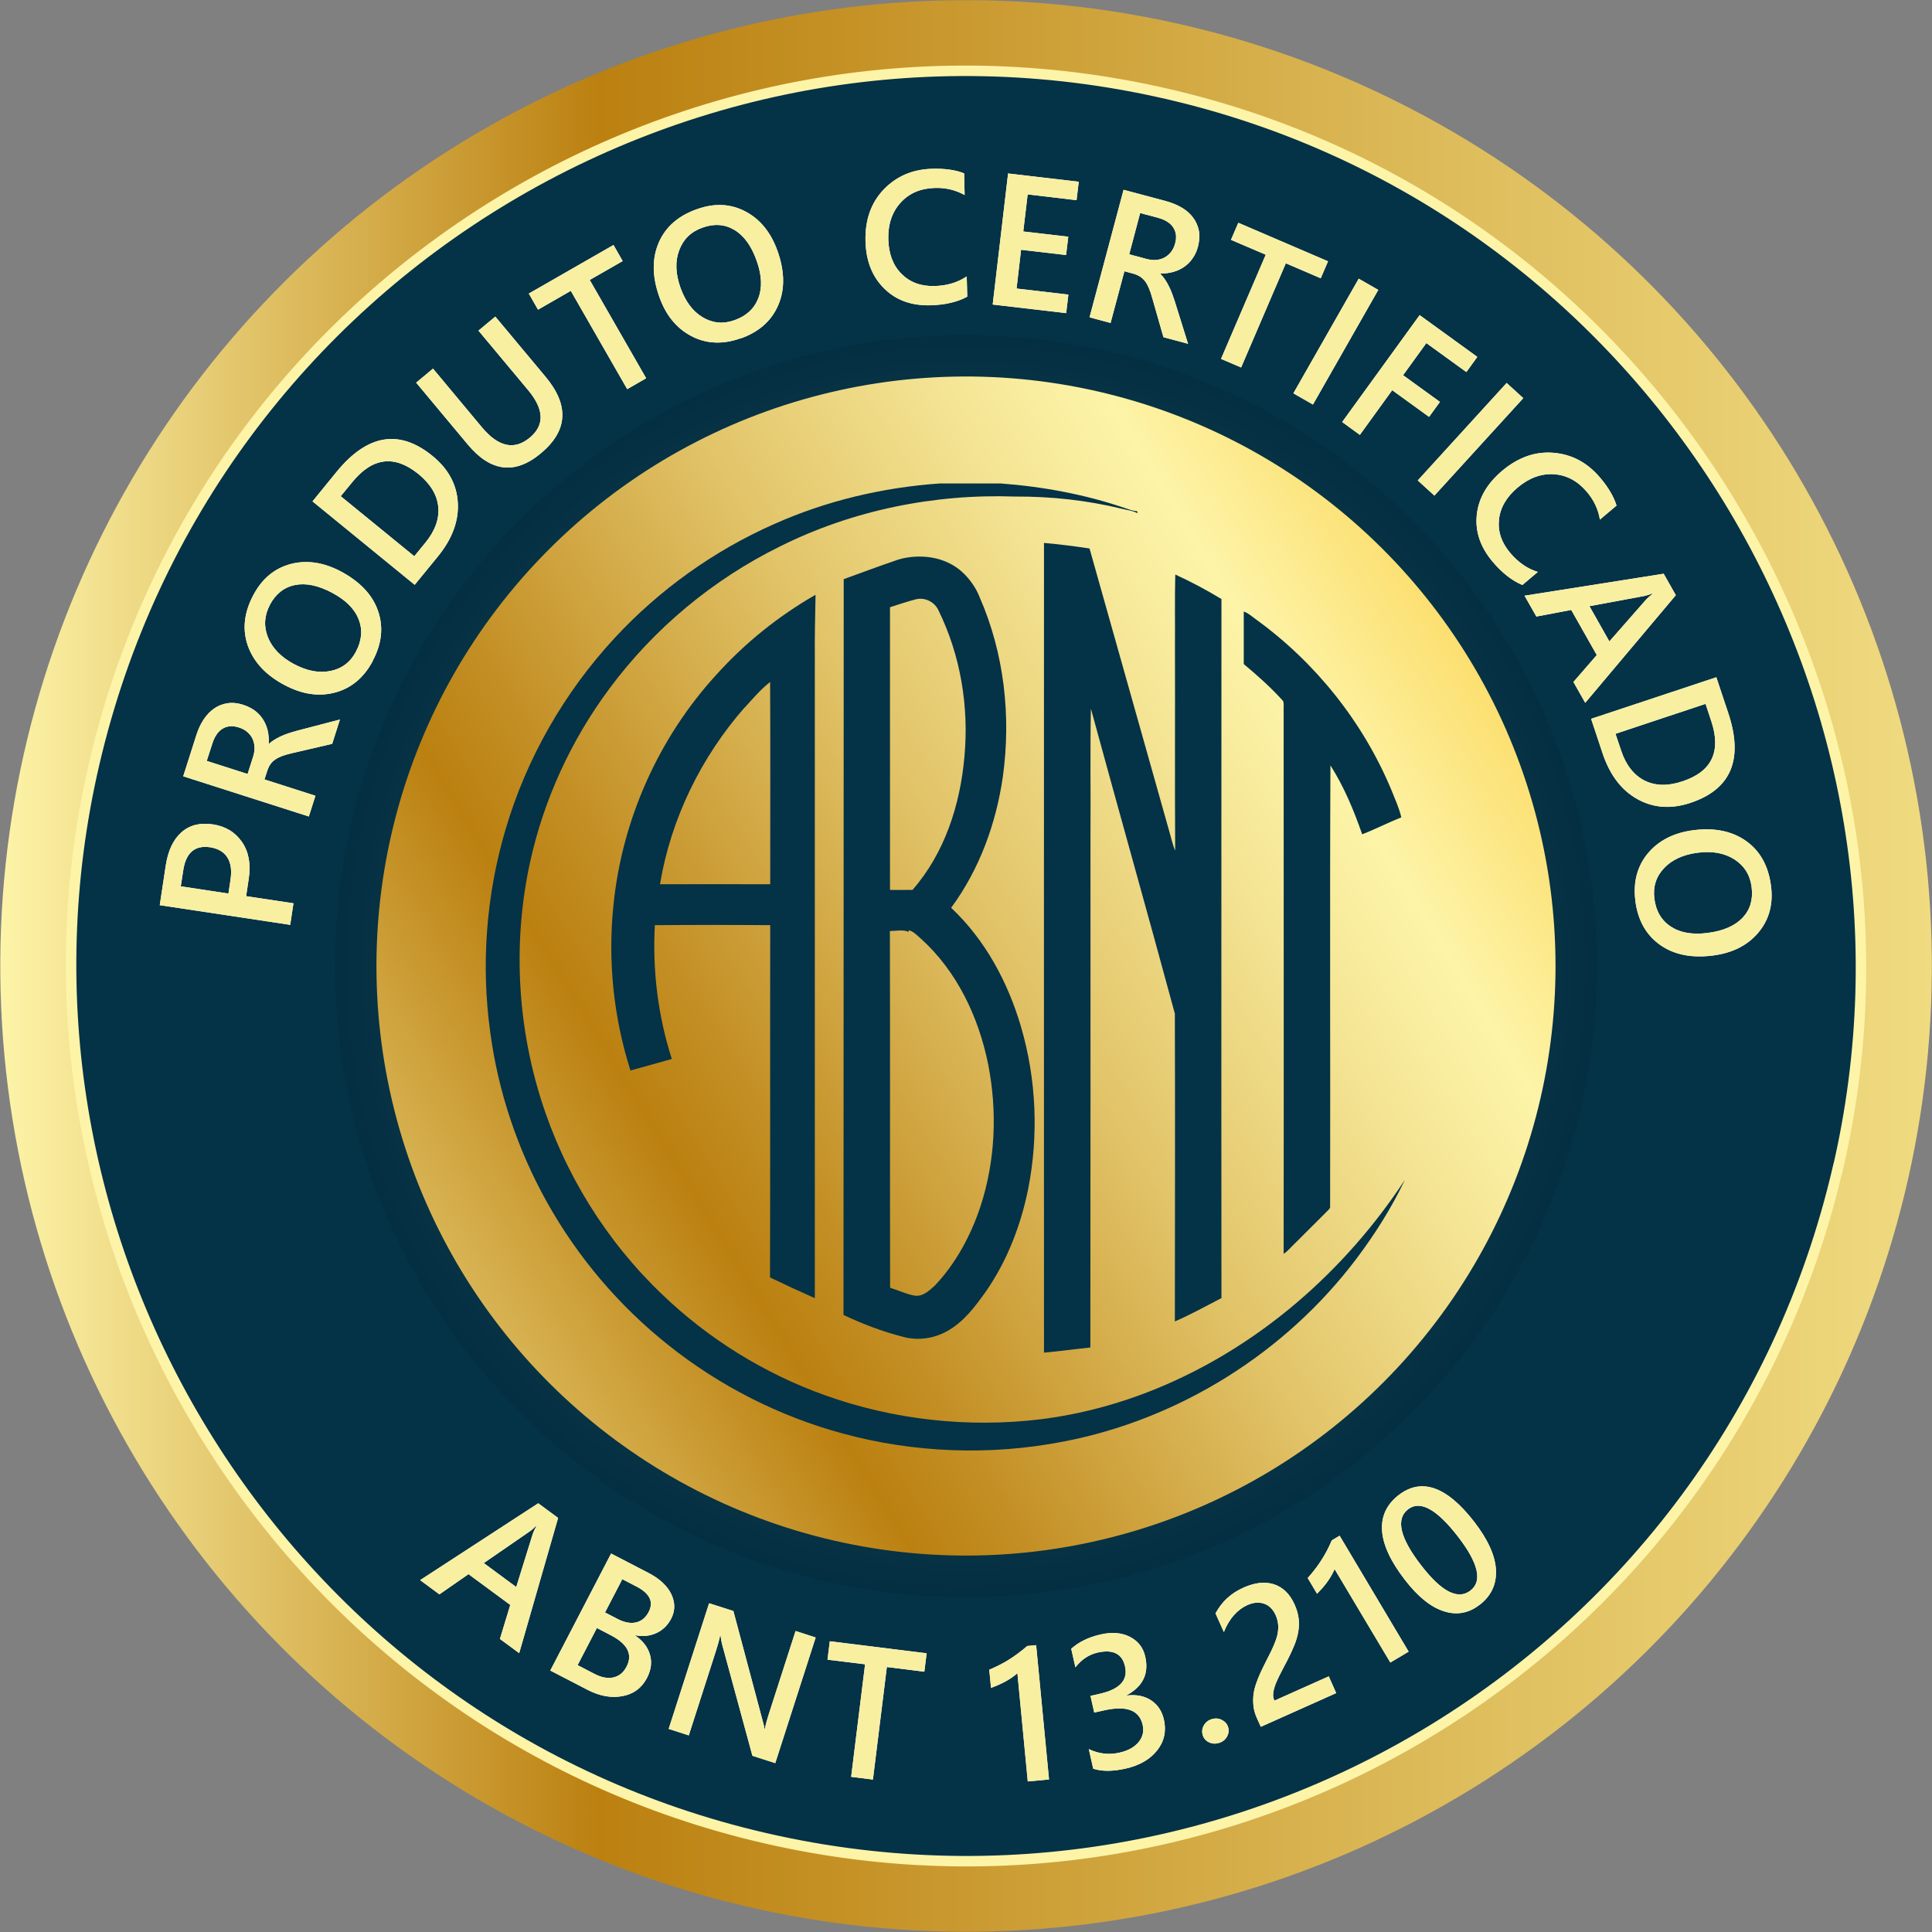 <?xml version="1.0" encoding="UTF-8"?> <svg xmlns="http://www.w3.org/2000/svg" xmlns:xlink="http://www.w3.org/1999/xlink" viewBox="0 0 184.54 184.54"><rect x="0" y="0" width="184.54" height="184.54" fill="#808080" stroke="none"/><defs><linearGradient id="linear-gradient" x1="0" y1="92.27" x2="184.54" y2="92.27" gradientTransform="translate(2.51 -2.44) rotate(1.54)" gradientUnits="userSpaceOnUse"><stop offset="0" stop-color="#fdf4a8"></stop><stop offset=".31" stop-color="#bb8010"></stop><stop offset=".72" stop-color="#dbb856"></stop><stop offset="1" stop-color="#f0db81"></stop></linearGradient><radialGradient id="radial-gradient" cx="92.27" cy="92.27" fx="92.27" fy="92.27" r="85.99" gradientUnits="userSpaceOnUse"><stop offset="0" stop-color="#fdf4a8"></stop><stop offset=".72" stop-color="#fdf4a8"></stop></radialGradient><radialGradient id="Gradiente_sem_nome_2" data-name="Gradiente sem nome 2" cx="92.27" cy="92.27" fx="92.27" fy="92.27" r="60.27" gradientTransform="translate(31.64 -23.28) rotate(17.31)" gradientUnits="userSpaceOnUse"><stop offset="0" stop-color="#fff" stop-opacity="0"></stop><stop offset="1" stop-color="#04202b"></stop></radialGradient><linearGradient id="linear-gradient-2" x1="161.85" y1="49.77" x2="19.6" y2="136.66" gradientTransform="translate(29.21 -21.97) rotate(16.1)" gradientUnits="userSpaceOnUse"><stop offset="0" stop-color="#fabf1b"></stop><stop offset=".25" stop-color="#fdf4a8"></stop><stop offset=".32" stop-color="#f5e696"></stop><stop offset=".46" stop-color="#e2c469"></stop><stop offset=".64" stop-color="#c28d22"></stop><stop offset=".69" stop-color="#bb8010"></stop><stop offset="1" stop-color="#fdf4a8"></stop></linearGradient></defs><g><g id="Camada_1" data-name="Camada 1"><circle cx="92.27" cy="92.27" r="92.25" transform="translate(-2.44 2.51) rotate(-1.54)" fill="url(#linear-gradient)"></circle><path d="M177.6,91.96c.01,3.5-.18,6.97-.58,10.36-.45,3.82-1.15,7.57-2.1,11.22-.4,1.57-.84,3.12-1.33,4.65h0c-.9,2.85-1.95,5.64-3.14,8.34-2.58,5.88-5.81,11.41-9.58,16.51-3.21,4.33-6.82,8.34-10.77,11.97-15.13,13.95-35.32,22.5-57.51,22.58-22.22.08-42.49-8.34-57.72-22.21-3.92-3.56-7.49-7.48-10.69-11.71-5.97-7.9-10.6-16.85-13.54-26.55-1.38-4.53-2.39-9.21-3.01-14.02-.44-3.45-.67-6.97-.68-10.54C6.77,45.44,44.84,7.11,91.97,6.94c47.12-.17,85.46,37.89,85.63,85.02Z" fill="#043247"></path><path d="M175.54,111.6c-10.99,47.25-58.94,75.88-105.75,63.15C25.68,162.75-1.36,117.47,9,72.94,19.99,25.7,67.94-2.94,114.75,9.79c44.11,12,71.15,57.28,60.8,101.81Z" fill="none" stroke="url(#radial-gradient)" stroke-miterlimit="10"></path><circle cx="92.27" cy="92.27" r="60.27" transform="translate(-23.28 31.64) rotate(-17.31)" fill="url(#Gradiente_sem_nome_2)" opacity=".18"></circle><circle cx="92.27" cy="92.27" r="56.31" transform="translate(-21.97 29.21) rotate(-16.1)" fill="url(#linear-gradient-2)"></circle><g><g><path d="M23.51,85.6l4.52.68-.31,2.06-12.46-1.88.57-3.78c.22-1.43.72-2.49,1.5-3.18s1.78-.94,2.99-.76c1.21.18,2.14.74,2.79,1.68.65.94.86,2.11.65,3.51l-.25,1.66ZM17.27,84.66l4.55.69.2-1.34c.13-.89.03-1.59-.31-2.12-.34-.53-.89-.84-1.63-.96-1.47-.22-2.33.52-2.58,2.22l-.23,1.5Z" fill="#fff"></path><path d="M32.47,68.72l-.74,2.33-3.83.89c-.35.08-.66.17-.92.26-.26.1-.49.21-.68.34s-.35.28-.47.46c-.13.18-.23.4-.31.65l-.26.8,4.87,1.56-.63,1.98-12-3.84,1.26-3.95c.18-.56.41-1.06.7-1.49.29-.43.62-.78,1-1.04.38-.26.81-.43,1.28-.5.47-.07.97-.02,1.51.16.42.14.79.32,1.11.56.31.24.57.52.77.84.2.32.35.67.44,1.06.09.39.12.8.1,1.25h.03c.19-.17.39-.31.59-.43.2-.11.4-.22.6-.31s.43-.18.67-.26c.24-.08.52-.16.84-.25l4.06-1.06ZM19.75,72.68l3.9,1.25.53-1.66c.1-.31.14-.61.13-.9-.01-.29-.08-.56-.19-.81-.12-.25-.29-.46-.51-.65-.22-.19-.49-.33-.81-.43-.57-.18-1.08-.15-1.52.11-.44.26-.77.73-.99,1.41l-.54,1.67Z" fill="#fff"></path><path d="M35.61,63.13c-.85,1.6-2.06,2.61-3.61,3.02s-3.16.17-4.83-.72c-1.79-.95-2.95-2.21-3.5-3.76-.54-1.55-.36-3.17.54-4.85.83-1.56,2.02-2.54,3.56-2.95,1.54-.4,3.15-.16,4.82.73,1.81.97,2.99,2.22,3.52,3.76s.36,3.13-.51,4.76ZM25.78,57.78c-.54,1.02-.6,2.05-.19,3.09.42,1.04,1.25,1.9,2.49,2.56,1.24.66,2.4.88,3.48.66,1.09-.22,1.9-.83,2.43-1.83.57-1.07.66-2.1.27-3.1-.39-1-1.23-1.84-2.52-2.53-1.33-.71-2.51-.96-3.56-.75-1.04.21-1.84.84-2.4,1.89Z" fill="#fff"></path><path d="M39.61,55.86l-9.76-7.97,2.3-2.82c2.94-3.6,6-4.1,9.17-1.51,1.51,1.23,2.31,2.72,2.41,4.46.1,1.75-.54,3.46-1.91,5.14l-2.21,2.7ZM32.55,47.4l7.02,5.73,1.06-1.29c.93-1.14,1.34-2.28,1.23-3.43-.11-1.14-.74-2.18-1.88-3.12-2.28-1.86-4.39-1.61-6.32.75l-1.11,1.35Z" fill="#fff"></path><path d="M52.12,36c2.27,2.72,2.12,5.15-.46,7.3-2.46,2.06-4.79,1.78-6.97-.83l-4.94-5.92,1.61-1.34,4.66,5.59c1.58,1.9,3.11,2.23,4.59,1,1.42-1.19,1.37-2.69-.16-4.53l-4.75-5.69,1.61-1.34,4.81,5.76Z" fill="#fff"></path><path d="M59.47,24.94l-3.14,1.8,5.39,9.39-1.81,1.04-5.39-9.39-3.13,1.8-.88-1.54,8.09-4.64.88,1.54Z" fill="#fff"></path><path d="M70.73,32.32c-1.71.6-3.28.53-4.7-.22-1.42-.75-2.45-2.01-3.07-3.79-.67-1.91-.69-3.62-.04-5.13s1.87-2.58,3.68-3.21c1.67-.59,3.21-.51,4.62.24s2.43,2.01,3.06,3.8c.68,1.94.7,3.66.05,5.15-.65,1.5-1.84,2.55-3.59,3.17ZM67.11,21.74c-1.09.38-1.83,1.1-2.23,2.15-.4,1.05-.36,2.24.11,3.57.47,1.32,1.17,2.27,2.12,2.84.95.57,1.96.67,3.03.29,1.14-.4,1.9-1.1,2.29-2.1.39-1,.34-2.19-.15-3.57-.5-1.42-1.21-2.4-2.12-2.95-.91-.55-1.93-.63-3.05-.23Z" fill="#fff"></path><path d="M92.4,28.33c-.94.52-2.11.79-3.52.83-1.83.05-3.31-.49-4.44-1.62-1.13-1.12-1.72-2.62-1.77-4.5-.05-2.02.52-3.66,1.73-4.93,1.21-1.27,2.76-1.94,4.65-1.99,1.22-.03,2.23.11,3.04.44l.05,2.07c-.86-.48-1.81-.71-2.83-.68-1.37.04-2.46.5-3.28,1.4-.82.9-1.22,2.07-1.18,3.53.04,1.39.46,2.48,1.27,3.29.81.8,1.86,1.19,3.15,1.15,1.19-.03,2.21-.34,3.07-.92l.05,1.93Z" fill="#fff"></path><path d="M101.85,29.91l-7.03-.82,1.47-12.52,6.75.79-.21,1.76-4.67-.55-.42,3.54,4.3.5-.21,1.75-4.3-.5-.43,3.7,4.95.58-.21,1.75Z" fill="#fff"></path><path d="M113.49,32.84l-2.36-.63-1.08-3.78c-.1-.35-.2-.65-.31-.91s-.23-.48-.37-.66c-.14-.18-.3-.33-.49-.45-.19-.12-.41-.21-.66-.28l-.82-.22-1.32,4.94-2.01-.54,3.25-12.18,4.01,1.07c.57.15,1.08.36,1.53.62.45.26.81.58,1.09.95.28.37.47.79.56,1.25.09.46.06.97-.08,1.52-.11.43-.28.81-.51,1.13-.22.33-.49.6-.8.81-.31.22-.66.38-1.04.49s-.8.16-1.24.16v.03c.18.18.33.37.46.57s.24.39.34.59c.1.2.2.42.29.66.09.24.19.52.29.83l1.25,4ZM108.91,20.33l-1.05,3.96,1.68.45c.31.08.61.11.9.09.29-.03.55-.1.79-.23.24-.13.45-.31.63-.54.18-.23.31-.51.39-.83.16-.58.09-1.09-.19-1.51-.28-.43-.77-.73-1.46-.92l-1.7-.45Z" fill="#fff"></path><path d="M126.15,26.58l-3.33-1.43-4.27,9.95-1.92-.82,4.27-9.95-3.32-1.42.7-1.63,8.57,3.68-.7,1.63Z" fill="#fff"></path><path d="M125.41,38.64l-1.87-1.07,6.24-10.95,1.87,1.07-6.24,10.95Z" fill="#fff"></path><path d="M140.05,35.53l-3.81-2.76-2.22,3.07,3.52,2.55-1.04,1.43-3.52-2.55-3.09,4.27-1.69-1.23,7.4-10.21,5.51,3.99-1.04,1.44Z" fill="#fff"></path><path d="M137.01,47.34l-1.59-1.45,8.49-9.31,1.59,1.45-8.49,9.31Z" fill="#fff"></path><path d="M145.42,55.88c-.99-.41-1.94-1.15-2.85-2.23-1.18-1.4-1.68-2.89-1.51-4.48.17-1.59.98-2.98,2.41-4.19,1.54-1.3,3.19-1.88,4.93-1.73,1.75.15,3.23.94,4.45,2.39.79.93,1.3,1.82,1.56,2.65l-1.59,1.34c-.16-.97-.57-1.85-1.24-2.64-.88-1.04-1.93-1.61-3.14-1.69-1.21-.08-2.38.34-3.49,1.28-1.06.9-1.65,1.91-1.77,3.05-.12,1.14.24,2.2,1.07,3.18.77.91,1.65,1.52,2.64,1.82l-1.48,1.25Z" fill="#fff"></path><path d="M151.42,67.14l-1.13-2,2.23-2.57-2.44-4.31-3.33.63-1.13-1.99,13.29-2.1,1.16,2.05-8.66,10.29ZM153.73,61.26l3.51-4c.12-.13.32-.31.61-.54l-.02-.03c-.32.12-.58.2-.78.24l-5.23.97,1.9,3.36Z" fill="#fff"></path><path d="M151.98,68.66l11.96-3.97,1.15,3.45c1.46,4.41.25,7.26-3.63,8.55-1.85.61-3.53.49-5.06-.36-1.53-.85-2.63-2.31-3.32-4.36l-1.1-3.31ZM162.91,67.23l-8.6,2.86.53,1.58c.46,1.4,1.21,2.35,2.23,2.88,1.03.52,2.24.55,3.64.08,2.8-.93,3.71-2.84,2.75-5.74l-.55-1.66Z" fill="#fff"></path><path d="M156.21,86.06c-.23-1.8.17-3.32,1.19-4.55,1.03-1.23,2.48-1.97,4.35-2.21,2.01-.26,3.69.08,5.03,1.03s2.13,2.37,2.38,4.27c.23,1.75-.17,3.24-1.2,4.47-1.02,1.22-2.47,1.96-4.35,2.2-2.04.26-3.72-.08-5.05-1.02-1.33-.95-2.11-2.34-2.35-4.17ZM167.31,84.72c-.15-1.15-.7-2.02-1.64-2.63-.95-.61-2.12-.82-3.51-.64-1.39.18-2.46.67-3.22,1.48-.76.81-1.06,1.77-.92,2.9.15,1.2.68,2.09,1.58,2.68.9.59,2.07.79,3.52.6,1.49-.19,2.6-.68,3.33-1.45.73-.78,1.01-1.75.86-2.93Z" fill="#fff"></path></g><g><path d="M23.51,85.6l4.52.68-.31,2.06-12.46-1.88.57-3.78c.22-1.43.72-2.49,1.5-3.18s1.78-.94,2.99-.76c1.21.18,2.14.74,2.79,1.68.65.94.86,2.11.65,3.51l-.25,1.66ZM17.27,84.66l4.55.69.2-1.34c.13-.89.03-1.59-.31-2.12-.34-.53-.89-.84-1.63-.96-1.47-.22-2.33.52-2.58,2.22l-.23,1.5Z" fill="#f8efa1"></path><path d="M32.47,68.72l-.74,2.33-3.83.89c-.35.08-.66.17-.92.26-.26.1-.49.21-.68.34s-.35.28-.47.46c-.13.18-.23.4-.31.65l-.26.8,4.87,1.56-.63,1.98-12-3.84,1.26-3.95c.18-.56.41-1.06.7-1.49.29-.43.62-.78,1-1.04.38-.26.81-.43,1.28-.5.47-.07.97-.02,1.51.16.42.14.79.32,1.11.56.31.24.57.52.77.84.2.32.35.67.44,1.06.09.39.12.8.1,1.25h.03c.19-.17.39-.31.59-.43.2-.11.4-.22.6-.31s.43-.18.67-.26c.24-.08.52-.16.84-.25l4.06-1.06ZM19.75,72.68l3.9,1.25.53-1.66c.1-.31.14-.61.13-.9-.01-.29-.08-.56-.19-.81-.12-.25-.29-.46-.51-.65-.22-.19-.49-.33-.81-.43-.57-.18-1.08-.15-1.52.11-.44.26-.77.73-.99,1.41l-.54,1.67Z" fill="#f8efa1"></path><path d="M35.61,63.13c-.85,1.6-2.06,2.61-3.61,3.02s-3.16.17-4.83-.72c-1.79-.95-2.95-2.21-3.5-3.76-.54-1.55-.36-3.17.54-4.85.83-1.56,2.02-2.54,3.56-2.95,1.54-.4,3.15-.16,4.82.73,1.81.97,2.99,2.22,3.52,3.76s.36,3.13-.51,4.76ZM25.78,57.78c-.54,1.02-.6,2.05-.19,3.09.42,1.04,1.25,1.9,2.49,2.56,1.24.66,2.4.88,3.48.66,1.09-.22,1.9-.83,2.43-1.83.57-1.07.66-2.1.27-3.1-.39-1-1.23-1.84-2.52-2.53-1.33-.71-2.51-.96-3.56-.75-1.04.21-1.84.84-2.4,1.89Z" fill="#f8efa1"></path><path d="M39.61,55.86l-9.76-7.97,2.3-2.82c2.94-3.6,6-4.1,9.17-1.51,1.51,1.23,2.31,2.72,2.41,4.46.1,1.75-.54,3.46-1.91,5.14l-2.21,2.7ZM32.55,47.4l7.02,5.73,1.06-1.29c.93-1.14,1.34-2.28,1.23-3.43-.11-1.14-.74-2.18-1.88-3.12-2.28-1.86-4.39-1.61-6.32.75l-1.11,1.35Z" fill="#f8efa1"></path><path d="M52.12,36c2.27,2.72,2.12,5.15-.46,7.3-2.46,2.06-4.79,1.78-6.97-.83l-4.94-5.92,1.61-1.34,4.66,5.59c1.58,1.9,3.11,2.23,4.59,1,1.42-1.19,1.37-2.69-.16-4.53l-4.75-5.69,1.61-1.34,4.81,5.76Z" fill="#f8efa1"></path><path d="M59.47,24.94l-3.14,1.8,5.39,9.39-1.81,1.04-5.39-9.39-3.13,1.8-.88-1.54,8.09-4.64.88,1.54Z" fill="#f8efa1"></path><path d="M70.73,32.32c-1.71.6-3.28.53-4.7-.22-1.42-.75-2.45-2.01-3.07-3.79-.67-1.91-.69-3.62-.04-5.13s1.87-2.58,3.68-3.21c1.67-.59,3.21-.51,4.62.24s2.43,2.01,3.06,3.8c.68,1.94.7,3.66.05,5.15-.65,1.5-1.84,2.55-3.59,3.17ZM67.11,21.74c-1.09.38-1.83,1.1-2.23,2.15-.4,1.05-.36,2.24.11,3.57.47,1.32,1.17,2.27,2.12,2.84.95.57,1.96.67,3.03.29,1.14-.4,1.9-1.1,2.29-2.1.39-1,.34-2.19-.15-3.57-.5-1.42-1.21-2.4-2.12-2.95-.91-.55-1.93-.63-3.05-.23Z" fill="#f8efa1"></path><path d="M92.4,28.33c-.94.52-2.11.79-3.52.83-1.83.05-3.31-.49-4.44-1.62-1.13-1.12-1.72-2.62-1.77-4.5-.05-2.02.52-3.66,1.73-4.93,1.21-1.27,2.76-1.94,4.65-1.99,1.22-.03,2.23.11,3.04.44l.05,2.07c-.86-.48-1.81-.71-2.83-.68-1.37.04-2.46.5-3.28,1.4-.82.9-1.22,2.07-1.18,3.53.04,1.39.46,2.48,1.27,3.29.81.8,1.86,1.19,3.15,1.15,1.19-.03,2.21-.34,3.07-.92l.05,1.93Z" fill="#f8efa1"></path><path d="M101.85,29.91l-7.03-.82,1.47-12.52,6.75.79-.21,1.76-4.67-.55-.42,3.54,4.3.5-.21,1.75-4.3-.5-.43,3.7,4.95.58-.21,1.75Z" fill="#f8efa1"></path><path d="M113.49,32.84l-2.36-.63-1.08-3.78c-.1-.35-.2-.65-.31-.91s-.23-.48-.37-.66c-.14-.18-.3-.33-.49-.45-.19-.12-.41-.21-.66-.28l-.82-.22-1.32,4.94-2.01-.54,3.25-12.18,4.01,1.07c.57.15,1.08.36,1.53.62.45.26.81.58,1.09.95.28.37.47.79.56,1.25.09.46.06.97-.08,1.52-.11.43-.28.81-.51,1.13-.22.33-.49.6-.8.81-.31.22-.66.38-1.04.49s-.8.16-1.24.16v.03c.18.18.33.37.46.57s.24.39.34.59c.1.2.2.42.29.66.09.24.19.52.29.83l1.25,4ZM108.91,20.33l-1.05,3.96,1.68.45c.31.08.61.11.9.09.29-.03.55-.1.79-.23.24-.13.45-.31.63-.54.18-.23.31-.51.39-.83.16-.58.09-1.09-.19-1.51-.28-.43-.77-.73-1.46-.92l-1.7-.45Z" fill="#f8efa1"></path><path d="M126.15,26.58l-3.33-1.43-4.27,9.95-1.92-.82,4.27-9.95-3.32-1.42.7-1.63,8.57,3.68-.7,1.63Z" fill="#f8efa1"></path><path d="M125.41,38.64l-1.87-1.07,6.24-10.95,1.87,1.07-6.24,10.95Z" fill="#f8efa1"></path><path d="M140.05,35.53l-3.81-2.76-2.22,3.07,3.52,2.55-1.04,1.43-3.52-2.55-3.09,4.27-1.69-1.23,7.4-10.21,5.51,3.99-1.04,1.44Z" fill="#f8efa1"></path><path d="M137.01,47.34l-1.59-1.45,8.49-9.31,1.59,1.45-8.49,9.31Z" fill="#f8efa1"></path><path d="M145.42,55.88c-.99-.41-1.94-1.15-2.85-2.23-1.18-1.4-1.68-2.89-1.51-4.48.17-1.59.98-2.98,2.41-4.19,1.54-1.3,3.19-1.88,4.93-1.73,1.75.15,3.23.94,4.45,2.39.79.93,1.3,1.82,1.56,2.65l-1.59,1.34c-.16-.97-.57-1.85-1.24-2.64-.88-1.04-1.93-1.61-3.14-1.69-1.21-.08-2.38.34-3.49,1.28-1.06.9-1.65,1.91-1.77,3.05-.12,1.14.24,2.2,1.07,3.18.77.91,1.65,1.52,2.64,1.82l-1.48,1.25Z" fill="#f8efa1"></path><path d="M151.42,67.14l-1.13-2,2.23-2.57-2.44-4.31-3.33.63-1.13-1.99,13.29-2.1,1.16,2.05-8.66,10.29ZM153.73,61.26l3.51-4c.12-.13.32-.31.61-.54l-.02-.03c-.32.12-.58.2-.78.24l-5.23.97,1.9,3.36Z" fill="#f8efa1"></path><path d="M151.98,68.66l11.96-3.97,1.15,3.45c1.46,4.41.25,7.26-3.63,8.55-1.85.61-3.53.49-5.06-.36-1.53-.85-2.63-2.31-3.32-4.36l-1.1-3.31ZM162.91,67.23l-8.6,2.86.53,1.58c.46,1.4,1.21,2.35,2.23,2.88,1.03.52,2.24.55,3.64.08,2.8-.93,3.71-2.84,2.75-5.74l-.55-1.66Z" fill="#f8efa1"></path><path d="M156.21,86.06c-.23-1.8.17-3.32,1.19-4.55,1.03-1.23,2.48-1.97,4.35-2.21,2.01-.26,3.69.08,5.03,1.03s2.13,2.37,2.38,4.27c.23,1.75-.17,3.24-1.2,4.47-1.02,1.22-2.47,1.96-4.35,2.2-2.04.26-3.72-.08-5.05-1.02-1.33-.95-2.11-2.34-2.35-4.17ZM167.31,84.72c-.15-1.15-.7-2.02-1.64-2.63-.95-.61-2.12-.82-3.51-.64-1.39.18-2.46.67-3.22,1.48-.76.81-1.06,1.77-.92,2.9.15,1.2.68,2.09,1.58,2.68.9.59,2.07.79,3.52.6,1.49-.19,2.6-.68,3.33-1.45.73-.78,1.01-1.75.86-2.93Z" fill="#f8efa1"></path></g></g><g><g><path d="M49.6,157.91l-1.85-1.36.99-3.25-3.99-2.94-2.78,1.93-1.84-1.36,11.28-7.34,1.9,1.4-3.72,12.92ZM49.31,151.59l1.58-5.08c.05-.16.17-.41.34-.74l-.03-.02c-.24.24-.44.42-.61.53l-4.38,3.02,3.1,2.29Z" fill="#fff"></path><path d="M52.56,159.57l5.81-11.18,3.55,1.84c1.08.56,1.82,1.24,2.2,2.04.38.8.38,1.58-.01,2.34-.33.63-.8,1.09-1.4,1.37-.6.28-1.27.36-2.01.22l-.02.03c.72.49,1.19,1.09,1.4,1.81.21.72.12,1.46-.28,2.23-.5.96-1.28,1.54-2.34,1.74-1.06.2-2.17,0-3.32-.59l-3.59-1.86ZM57.01,155.51l-1.84,3.54,1.58.82c.69.36,1.31.48,1.85.35.54-.12.96-.47,1.25-1.03.6-1.16.1-2.16-1.5-2.99l-1.34-.7ZM59.44,150.84l-1.65,3.18,1.2.62c.64.33,1.23.45,1.75.33.52-.11.93-.45,1.22-1,.5-.96.11-1.77-1.17-2.43l-1.35-.7Z" fill="#fff"></path><path d="M74.05,168.41l-2.18-.7-2.9-10.66c-.07-.27-.12-.54-.14-.81l-.05-.02c-.04.27-.19.83-.46,1.67l-2.53,7.87-1.92-.62,3.86-12,2.32.74,2.77,10.39c.12.43.19.73.21.88h.03c.05-.32.19-.87.44-1.63l2.49-7.73,1.92.62-3.86,12Z" fill="#fff"></path><path d="M88.3,159.68l-3.59-.45-1.33,10.75-2.08-.26,1.33-10.75-3.59-.44.22-1.76,9.25,1.15-.22,1.76Z" fill="#fff"></path><path d="M98.97,157.14l1.23,12.83-2.03.19-.99-10.34c-.34.3-.72.56-1.12.78-.41.22-.87.43-1.4.62l-.17-1.73c.33-.14.64-.29.95-.44.3-.15.6-.32.89-.5.29-.18.58-.38.88-.6s.6-.46.91-.73l.86-.08Z" fill="#fff"></path><path d="M104.42,168.94l-.42-1.87c.94.45,1.92.57,2.92.34.82-.18,1.43-.52,1.83-1,.4-.48.54-1.04.39-1.67-.32-1.39-1.54-1.85-3.67-1.37l-.95.21-.36-1.59.91-.21c1.89-.43,2.69-1.3,2.39-2.61-.27-1.21-1.15-1.65-2.62-1.32-.82.19-1.53.65-2.12,1.41l-.4-1.77c.73-.66,1.66-1.11,2.8-1.37,1.09-.25,2.03-.17,2.81.23.78.4,1.27,1.03,1.46,1.89.37,1.62-.22,2.84-1.76,3.68v.03c.91-.11,1.68.04,2.32.46.63.42,1.04,1.03,1.22,1.83.25,1.1.04,2.09-.64,2.95-.68.86-1.69,1.45-3.05,1.75-1.22.27-2.24.27-3.06,0Z" fill="#fff"></path><path d="M116.46,166.47c-.33.11-.65.1-.96-.04-.31-.14-.51-.37-.61-.67-.1-.31-.08-.62.08-.92.16-.3.4-.51.74-.62.34-.11.66-.1.97.05s.52.37.62.68c.1.31.07.61-.09.91-.16.3-.41.5-.75.62Z" fill="#fff"></path><path d="M127.65,161.71l-7.22,3.23-.4-.89c-.16-.36-.26-.73-.3-1.09-.04-.36-.04-.72,0-1.08.04-.36.13-.71.25-1.06s.26-.7.42-1.05c.16-.35.33-.69.5-1.03.18-.34.35-.68.51-1.01.15-.32.29-.62.4-.92.11-.29.2-.58.24-.85s.06-.55.03-.83c-.03-.27-.1-.55-.22-.83-.14-.31-.3-.55-.5-.74s-.41-.32-.65-.39c-.24-.08-.49-.1-.75-.08-.26.02-.53.1-.81.22-.47.21-.9.53-1.29.97-.39.44-.71.98-.96,1.61l-.8-1.79c.16-.28.33-.54.51-.78.18-.24.38-.46.6-.66.22-.2.46-.39.72-.56.27-.17.56-.33.88-.47.52-.23,1.02-.37,1.5-.43.48-.05.93-.01,1.35.12.42.13.8.36,1.14.68.34.32.62.74.85,1.25.21.47.34.91.39,1.33.05.42.04.84-.03,1.26-.07.42-.19.83-.36,1.26-.17.42-.37.87-.61,1.34-.2.39-.4.77-.6,1.15-.2.38-.37.73-.52,1.07-.14.34-.24.65-.29.95-.05.3-.03.56.08.79l.02.04,5.19-2.32.71,1.6Z" fill="#fff"></path><path d="M127.96,146.69l6.59,11.07-1.75,1.04-5.32-8.92c-.18.42-.41.81-.68,1.19-.27.38-.6.76-1,1.16l-.89-1.5c.24-.27.46-.54.67-.81s.41-.54.59-.83c.19-.29.37-.59.54-.91.17-.32.34-.67.5-1.05l.74-.44Z" fill="#fff"></path><path d="M141.31,153.3c-1.04.8-2.18,1-3.41.6-1.24-.4-2.48-1.4-3.71-3-1.36-1.76-2.09-3.33-2.18-4.7s.44-2.5,1.58-3.39c2.19-1.69,4.61-.84,7.24,2.57,1.3,1.69,1.99,3.21,2.06,4.58s-.46,2.48-1.57,3.34ZM134.5,144.16c-1.21.93-.79,2.74,1.28,5.4,1.93,2.49,3.48,3.28,4.67,2.37,1.17-.9.77-2.62-1.19-5.16-2.03-2.62-3.61-3.49-4.76-2.61Z" fill="#fff"></path></g><g><path d="M49.6,157.91l-1.85-1.36.99-3.25-3.99-2.94-2.78,1.93-1.84-1.36,11.28-7.34,1.9,1.4-3.72,12.92ZM49.31,151.59l1.58-5.08c.05-.16.17-.41.34-.74l-.03-.02c-.24.24-.44.42-.61.53l-4.38,3.02,3.1,2.29Z" fill="#f8efa1"></path><path d="M52.56,159.57l5.81-11.18,3.55,1.84c1.08.56,1.82,1.24,2.2,2.04.38.8.38,1.58-.01,2.34-.33.63-.8,1.09-1.4,1.37-.6.28-1.27.36-2.01.22l-.02.03c.72.49,1.19,1.09,1.4,1.81.21.72.12,1.46-.28,2.23-.5.96-1.28,1.54-2.34,1.74-1.06.2-2.17,0-3.32-.59l-3.59-1.86ZM57.01,155.51l-1.84,3.54,1.58.82c.69.36,1.31.48,1.85.35.54-.12.96-.47,1.25-1.03.6-1.16.1-2.16-1.5-2.99l-1.34-.7ZM59.44,150.84l-1.65,3.18,1.2.62c.64.33,1.23.45,1.75.33.52-.11.93-.45,1.22-1,.5-.96.11-1.77-1.17-2.43l-1.35-.7Z" fill="#f8efa1"></path><path d="M74.05,168.41l-2.18-.7-2.9-10.66c-.07-.27-.12-.54-.14-.81l-.05-.02c-.04.27-.19.83-.46,1.67l-2.53,7.87-1.92-.62,3.86-12,2.32.74,2.77,10.39c.12.43.19.73.21.88h.03c.05-.32.19-.87.44-1.63l2.49-7.73,1.92.62-3.86,12Z" fill="#f8efa1"></path><path d="M88.3,159.68l-3.59-.45-1.33,10.75-2.08-.26,1.33-10.75-3.59-.44.22-1.76,9.25,1.15-.22,1.76Z" fill="#f8efa1"></path><path d="M98.97,157.14l1.23,12.83-2.03.19-.99-10.34c-.34.3-.72.56-1.12.78-.41.22-.87.43-1.4.62l-.17-1.73c.33-.14.64-.29.95-.44.3-.15.6-.32.89-.5.29-.18.58-.38.88-.6s.6-.46.91-.73l.86-.08Z" fill="#f8efa1"></path><path d="M104.42,168.94l-.42-1.87c.94.45,1.92.57,2.92.34.82-.18,1.43-.52,1.83-1,.4-.48.54-1.04.39-1.67-.32-1.39-1.54-1.85-3.67-1.37l-.95.21-.36-1.59.91-.21c1.89-.43,2.69-1.3,2.39-2.61-.27-1.21-1.15-1.65-2.62-1.32-.82.19-1.53.65-2.12,1.41l-.4-1.77c.73-.66,1.66-1.11,2.8-1.37,1.09-.25,2.03-.17,2.81.23.78.4,1.27,1.03,1.46,1.89.37,1.62-.22,2.84-1.76,3.68v.03c.91-.11,1.68.04,2.32.46.63.42,1.04,1.03,1.22,1.83.25,1.1.04,2.09-.64,2.95-.68.86-1.69,1.45-3.05,1.75-1.22.27-2.24.27-3.06,0Z" fill="#f8efa1"></path><path d="M116.46,166.47c-.33.11-.65.1-.96-.04-.31-.14-.51-.37-.61-.67-.1-.31-.08-.62.08-.92.16-.3.4-.51.74-.62.34-.11.66-.1.97.05s.52.37.62.68c.1.31.07.61-.09.91-.16.3-.41.5-.75.62Z" fill="#f8efa1"></path><path d="M127.65,161.71l-7.22,3.23-.4-.89c-.16-.36-.26-.73-.3-1.09-.04-.36-.04-.72,0-1.08.04-.36.13-.71.25-1.06s.26-.7.42-1.05c.16-.35.33-.69.5-1.03.18-.34.35-.68.51-1.01.15-.32.29-.62.4-.92.11-.29.2-.58.24-.85s.06-.55.03-.83c-.03-.27-.1-.55-.22-.83-.14-.31-.3-.55-.5-.74s-.41-.32-.65-.39c-.24-.08-.49-.1-.75-.08-.26.02-.53.1-.81.22-.47.21-.9.53-1.29.97-.39.44-.71.98-.96,1.61l-.8-1.79c.16-.28.33-.54.51-.78.18-.24.38-.46.6-.66.22-.2.46-.39.72-.56.27-.17.56-.33.88-.47.52-.23,1.02-.37,1.5-.43.48-.05.93-.01,1.35.12.42.13.8.36,1.14.68.34.32.62.74.85,1.25.21.47.34.91.39,1.33.05.42.04.84-.03,1.26-.07.42-.19.83-.36,1.26-.17.42-.37.87-.61,1.34-.2.39-.4.77-.6,1.15-.2.38-.37.73-.52,1.07-.14.34-.24.65-.29.95-.05.3-.03.56.08.79l.02.04,5.19-2.32.71,1.6Z" fill="#f8efa1"></path><path d="M127.96,146.69l6.59,11.07-1.75,1.04-5.32-8.92c-.18.42-.41.81-.68,1.19-.27.38-.6.76-1,1.16l-.89-1.5c.24-.27.46-.54.67-.81s.41-.54.59-.83c.19-.29.37-.59.54-.91.17-.32.34-.67.5-1.05l.74-.44Z" fill="#f8efa1"></path><path d="M141.31,153.3c-1.04.8-2.18,1-3.41.6-1.24-.4-2.48-1.4-3.71-3-1.36-1.76-2.09-3.33-2.18-4.7s.44-2.5,1.58-3.39c2.19-1.69,4.61-.84,7.24,2.57,1.3,1.69,1.99,3.21,2.06,4.58s-.46,2.48-1.57,3.34ZM134.5,144.16c-1.21.93-.79,2.74,1.28,5.4,1.93,2.49,3.48,3.28,4.67,2.37,1.17-.9.77-2.62-1.19-5.16-2.03-2.62-3.61-3.49-4.76-2.61Z" fill="#f8efa1"></path></g></g><path id="path10" d="M89.74,46.18h5.87c4.07.31,8.12,1.06,11.99,2.4.33.11.66.24,1.01.24.01.07.03.14.05.21-.47-.27-1.02-.3-1.53-.44-3.33-.81-6.76-1.18-10.19-1.16-7.72-.27-15.53,1.31-22.45,4.77-6.39,3.15-12.02,7.83-16.27,13.56-3.66,4.92-6.28,10.61-7.59,16.6-1.63,7.46-1.25,15.34,1.04,22.63,2.21,7.07,6.24,13.57,11.61,18.68,4.4,4.22,9.69,7.5,15.43,9.57,6.6,2.38,13.77,3.17,20.74,2.32,3.81-.48,7.54-1.49,11.09-2.95,9.7-3.99,17.92-11.18,23.65-19.91-1.26,2.65-2.83,5.14-4.59,7.48-6.79,9.03-16.99,15.42-28.1,17.53-6.94,1.34-14.18,1.07-20.99-.78-6.06-1.64-11.77-4.54-16.67-8.45-4.71-3.74-8.67-8.41-11.6-13.66-2.79-5-4.65-10.52-5.41-16.2-.9-6.48-.39-13.16,1.47-19.43,2-6.78,5.61-13.07,10.41-18.25,4.27-4.61,9.48-8.34,15.23-10.88,4.99-2.23,10.38-3.5,15.82-3.88h0Z" fill="#043247"></path><path id="path26" d="M99.73,51.86c1.45.13,2.9.31,4.34.53,2.53,8.99,5.06,17.97,7.6,26.96.19.63.32,1.29.58,1.9-.04-6.5,0-13.01-.02-19.51.02-2.29-.03-4.58.03-6.86,1.52.69,2.99,1.48,4.41,2.34,0,22.26-.02,44.51,0,66.77-1.47.76-2.93,1.57-4.45,2.23.01-9.8.03-19.6,0-29.4-2.63-9.72-5.37-19.41-8.02-29.13-.08,4.04-.01,8.09-.04,12.13,0,16.3.01,32.59-.01,48.89-1.48.15-2.95.36-4.43.49,0-25.78-.01-51.56,0-77.34h0Z" fill="#043247"></path><path id="path38" d="M85.75,53.46c2.08-.61,4.52-.32,6.16,1.18.72.67,1.31,1.49,1.67,2.42,2.34,5.35,3.01,11.36,2.21,17.12-.64,4.48-2.24,8.87-4.94,12.53,3.25,3.05,5.42,7.1,6.67,11.35,1.47,5.01,1.7,10.38.69,15.5-.7,3.47-2,6.85-4.02,9.77-1.03,1.45-2.14,2.95-3.73,3.82-1.28.72-2.83.93-4.24.53-1.95-.5-3.84-1.22-5.65-2.08.02-23.43,0-46.85.02-70.28,1.72-.62,3.43-1.27,5.16-1.85h0ZM85.01,58.02h0c0,8.99,0,17.99,0,26.98.72.02,1.43,0,2.15,0,3.07-3.5,4.56-8.14,4.96-12.72.44-4.76-.36-9.66-2.47-13.96-.36-.83-1.32-1.3-2.19-1.07-.83.21-1.64.5-2.45.75h0ZM85,88.93h0c.03,11.36,0,22.71.02,34.07.77.24,1.51.6,2.31.75.79.14,1.41-.46,1.95-.94,2.03-2.14,3.46-4.81,4.38-7.6,1.42-4.35,1.61-9.06.73-13.54-.91-4.52-2.99-8.93-6.47-12.05-.35-.29-.67-.67-1.14-.77l.03.17c-.53-.26-1.22-.09-1.81-.09Z" fill="#043247"></path><path id="path40" d="M68.45,64.42c2.72-3.02,5.93-5.59,9.45-7.61-.04,2.07-.09,4.13-.07,6.2,0,20.33,0,40.66,0,60.99-1.44-.64-2.86-1.3-4.28-1.98.03-11.22,0-22.44.02-33.65-3.67-.03-7.35-.03-11.02,0-.24,4.31.3,8.67,1.62,12.78-1.32.36-2.63.75-3.95,1.1-1.62-5.09-2.18-10.51-1.62-15.83.82-8.14,4.32-15.97,9.84-21.99h0ZM71.13,67.57h0c-4.17,4.75-7.05,10.65-8.09,16.89,3.51-.01,7.02,0,10.53,0,0-6.44.02-12.88-.01-19.32-.9.71-1.65,1.59-2.42,2.44h0Z" fill="#043247"></path><path id="path42" d="M118.82,58.42c.43.15.76.47,1.13.73,5.7,4.12,10.24,9.81,12.95,16.3.34.86.74,1.71.95,2.62-1.26.5-2.47,1.13-3.74,1.62-.79-2.28-1.73-4.54-3.03-6.58-.07,14.04,0,28.07-.03,42.11.03.21-.16.33-.28.47-1.13,1.12-2.25,2.25-3.38,3.37-.25.24-.47.52-.78.7.02-17.29,0-34.58,0-51.87-.02-.31.05-.63-.05-.93-1.15-1.28-2.44-2.43-3.76-3.53,0-1.67,0-3.34,0-5.01h0Z" fill="#043247"></path></g></g></svg> 